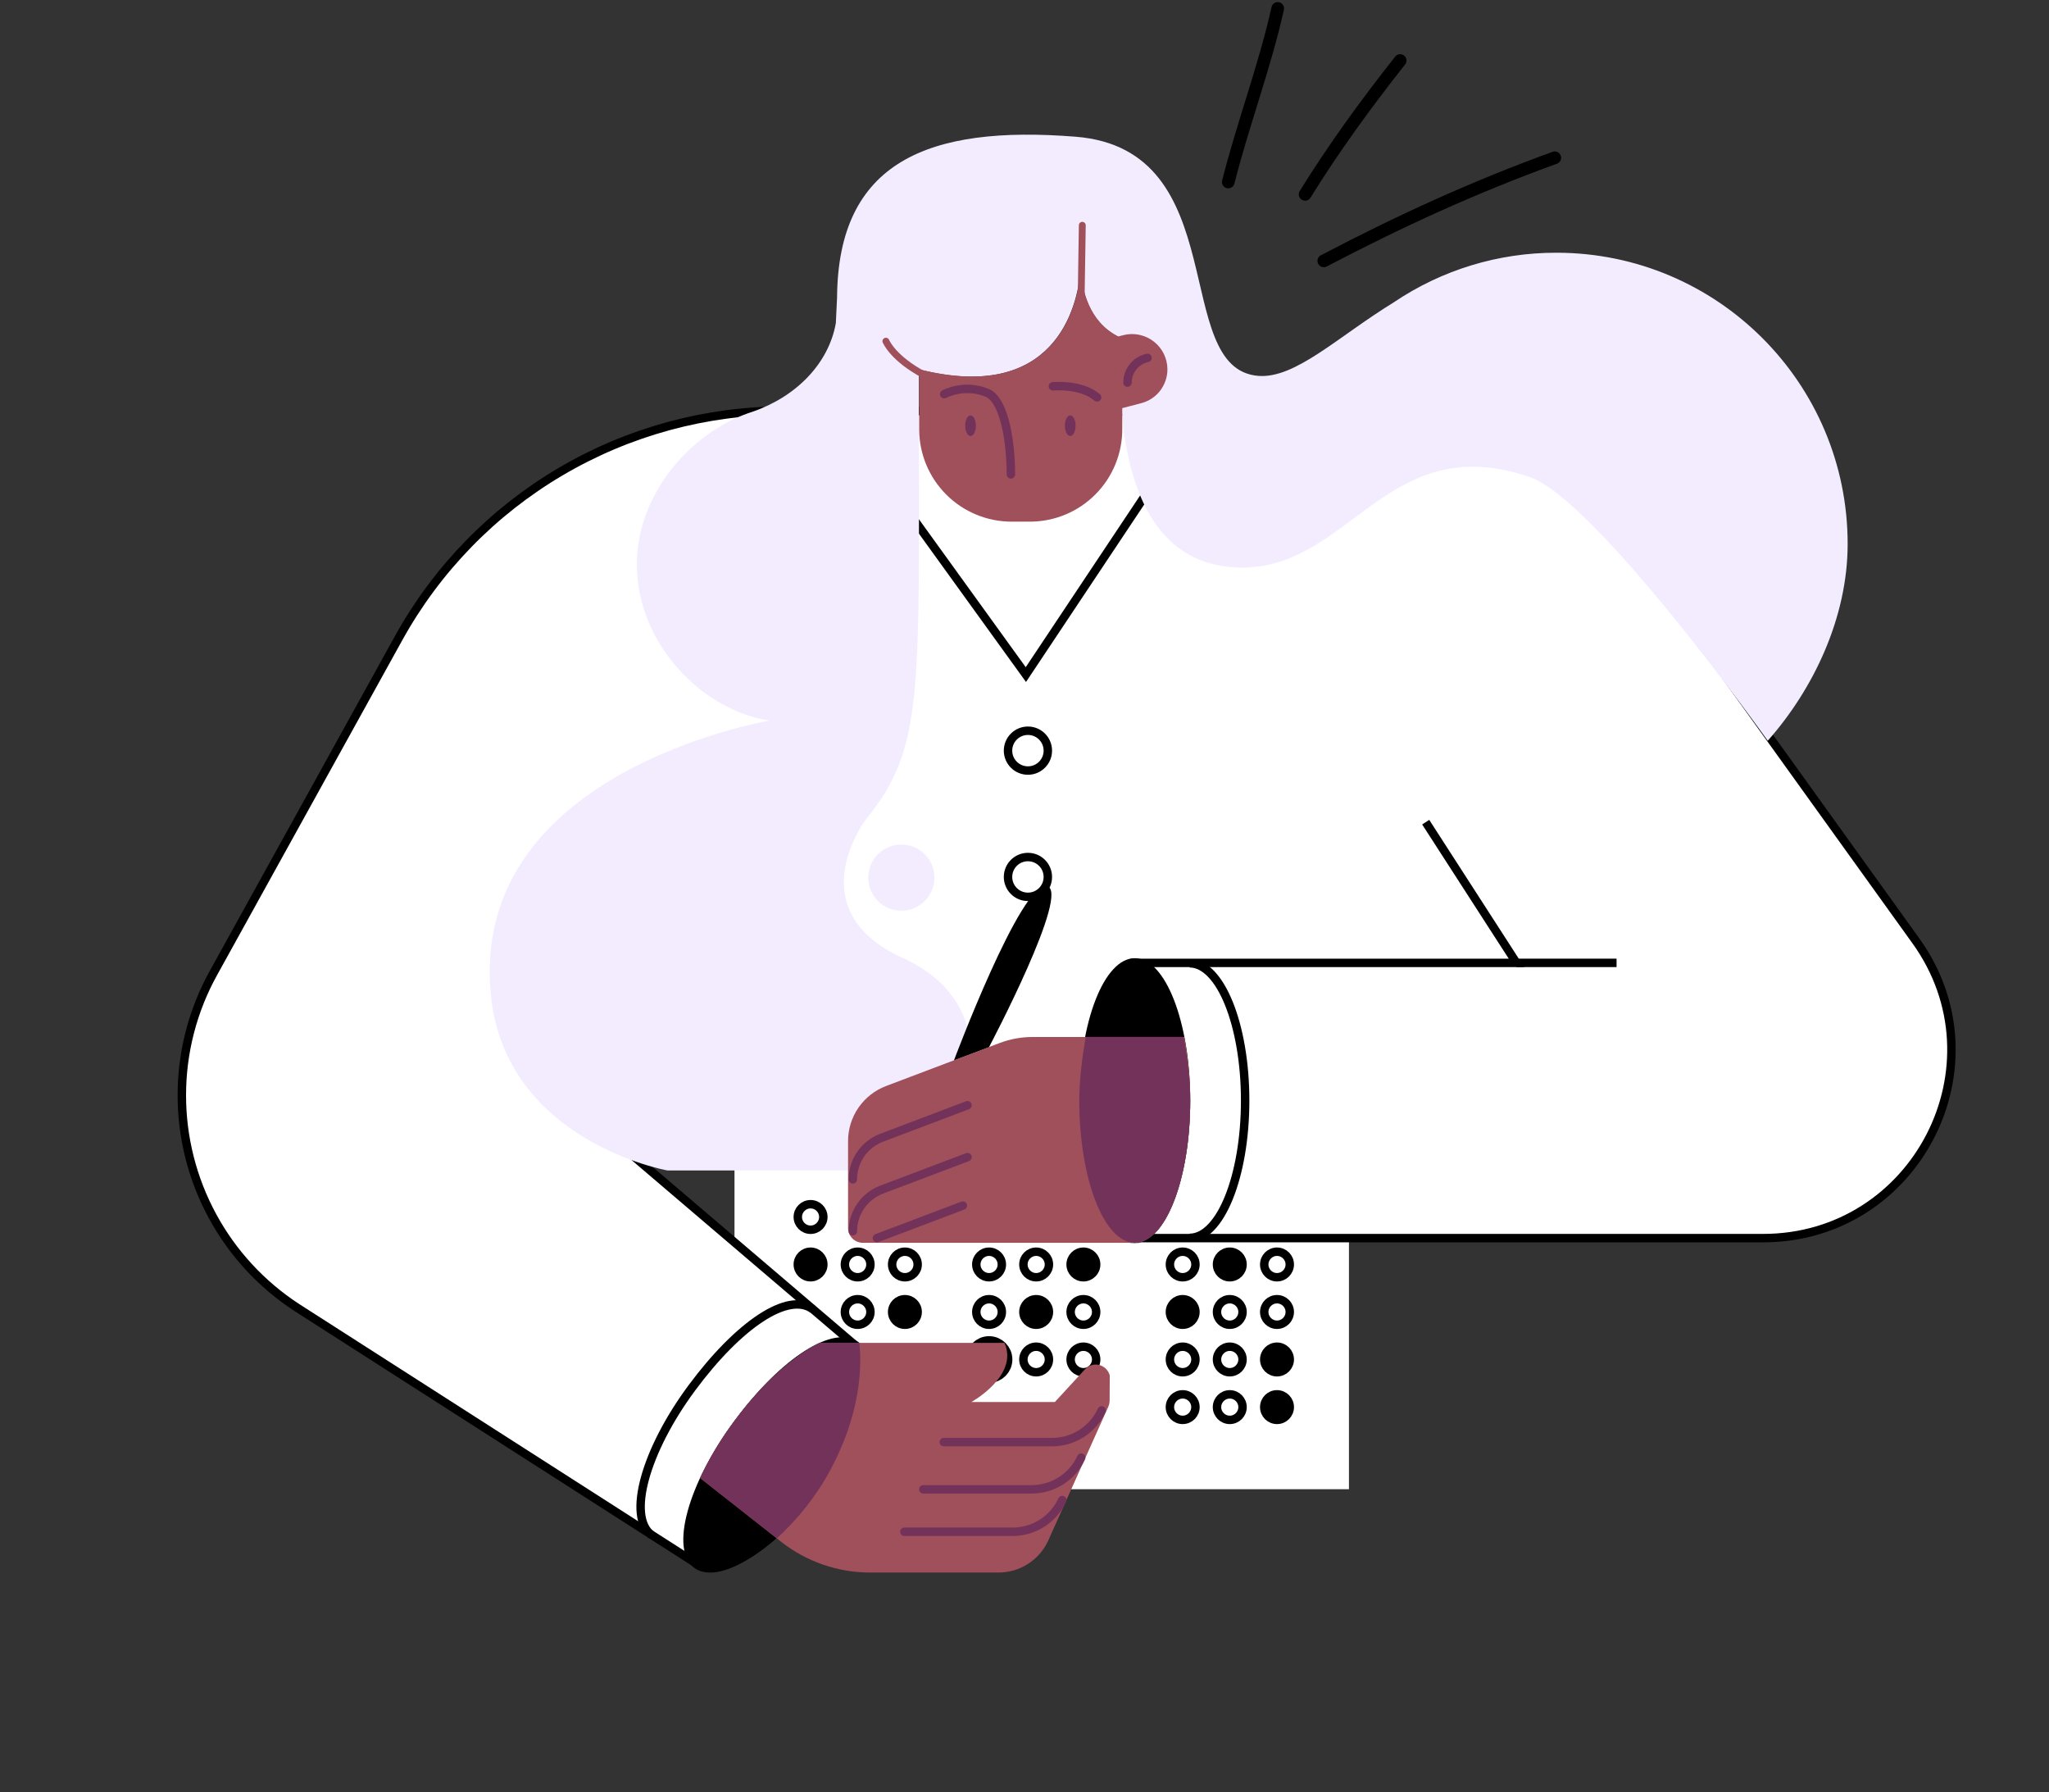 <svg width="486" height="425" viewBox="0 0 486 425" fill="none" xmlns="http://www.w3.org/2000/svg">
<rect x="0" y="0" width="486" height="425" fill="#333333" stroke="none"/>
<path d="M291.333 43.159C294.815 29.413 300 15.738 303.063 2" stroke="black" stroke-width="3" stroke-linecap="round"/>
<path d="M309.557 46.086C316.285 35.221 323.945 24.672 332.105 14.351" stroke="black" stroke-width="3" stroke-linecap="round"/>
<path d="M313.991 61.866C331.928 52.461 349.756 44.297 368.778 37.412" stroke="black" stroke-width="3" stroke-linecap="round"/>
<g clip-path="url(#clip0_7599_4182)">
<path d="M319.956 276.096H174.216V353.153H319.956V276.096Z" fill="white"/>
<path d="M302.891 336.713C304.563 336.713 305.919 335.357 305.919 333.685C305.919 332.013 304.563 330.658 302.891 330.658C301.218 330.658 299.862 332.013 299.862 333.685C299.862 335.357 301.218 336.713 302.891 336.713Z" fill="black" stroke="black" stroke-width="2" stroke-miterlimit="10"/>
<path d="M291.687 336.713C293.36 336.713 294.716 335.357 294.716 333.685C294.716 332.013 293.36 330.658 291.687 330.658C290.015 330.658 288.659 332.013 288.659 333.685C288.659 335.357 290.015 336.713 291.687 336.713Z" fill="white" stroke="black" stroke-width="2" stroke-miterlimit="10"/>
<path d="M280.517 336.713C282.19 336.713 283.546 335.357 283.546 333.685C283.546 332.013 282.19 330.658 280.517 330.658C278.844 330.658 277.488 332.013 277.488 333.685C277.488 335.357 278.844 336.713 280.517 336.713Z" fill="white" stroke="black" stroke-width="2" stroke-miterlimit="10"/>
<path d="M302.891 325.416C304.563 325.416 305.919 324.061 305.919 322.389C305.919 320.717 304.563 319.361 302.891 319.361C301.218 319.361 299.862 320.717 299.862 322.389C299.862 324.061 301.218 325.416 302.891 325.416Z" fill="black" stroke="black" stroke-width="2" stroke-miterlimit="10"/>
<path d="M291.687 325.416C293.36 325.416 294.716 324.061 294.716 322.389C294.716 320.717 293.36 319.361 291.687 319.361C290.015 319.361 288.659 320.717 288.659 322.389C288.659 324.061 290.015 325.416 291.687 325.416Z" fill="white" stroke="black" stroke-width="2" stroke-miterlimit="10"/>
<path d="M280.517 325.416C282.19 325.416 283.546 324.061 283.546 322.389C283.546 320.717 282.19 319.361 280.517 319.361C278.844 319.361 277.488 320.717 277.488 322.389C277.488 324.061 278.844 325.416 280.517 325.416Z" fill="white" stroke="black" stroke-width="2" stroke-miterlimit="10"/>
<path d="M302.891 302.889C304.563 302.889 305.919 301.533 305.919 299.861C305.919 298.189 304.563 296.833 302.891 296.833C301.218 296.833 299.862 298.189 299.862 299.861C299.862 301.533 301.218 302.889 302.891 302.889Z" fill="white" stroke="black" stroke-width="2" stroke-miterlimit="10"/>
<path d="M291.687 302.889C293.36 302.889 294.716 301.533 294.716 299.861C294.716 298.189 293.36 296.833 291.687 296.833C290.015 296.833 288.659 298.189 288.659 299.861C288.659 301.533 290.015 302.889 291.687 302.889Z" fill="black" stroke="black" stroke-width="2" stroke-miterlimit="10"/>
<path d="M280.517 302.889C282.19 302.889 283.546 301.533 283.546 299.861C283.546 298.189 282.19 296.833 280.517 296.833C278.844 296.833 277.488 298.189 277.488 299.861C277.488 301.533 278.844 302.889 280.517 302.889Z" fill="white" stroke="black" stroke-width="2" stroke-miterlimit="10"/>
<path d="M302.891 314.153C304.563 314.153 305.919 312.797 305.919 311.125C305.919 309.453 304.563 308.097 302.891 308.097C301.218 308.097 299.862 309.453 299.862 311.125C299.862 312.797 301.218 314.153 302.891 314.153Z" fill="white" stroke="black" stroke-width="2" stroke-miterlimit="10"/>
<path d="M291.687 314.153C293.36 314.153 294.716 312.797 294.716 311.125C294.716 309.453 293.36 308.097 291.687 308.097C290.015 308.097 288.659 309.453 288.659 311.125C288.659 312.797 290.015 314.153 291.687 314.153Z" fill="white" stroke="black" stroke-width="2" stroke-miterlimit="10"/>
<path d="M280.517 314.153C282.19 314.153 283.546 312.797 283.546 311.125C283.546 309.453 282.19 308.097 280.517 308.097C278.844 308.097 277.488 309.453 277.488 311.125C277.488 312.797 278.844 314.153 280.517 314.153Z" fill="black" stroke="black" stroke-width="2" stroke-miterlimit="10"/>
<path d="M214.632 314.153C216.305 314.153 217.661 312.797 217.661 311.125C217.661 309.453 216.305 308.097 214.632 308.097C212.96 308.097 211.604 309.453 211.604 311.125C211.604 312.797 212.96 314.153 214.632 314.153Z" fill="black" stroke="black" stroke-width="2" stroke-miterlimit="10"/>
<path d="M203.429 314.153C205.102 314.153 206.458 312.797 206.458 311.125C206.458 309.453 205.102 308.097 203.429 308.097C201.756 308.097 200.4 309.453 200.4 311.125C200.4 312.797 201.756 314.153 203.429 314.153Z" fill="white" stroke="black" stroke-width="2" stroke-miterlimit="10"/>
<path d="M192.258 291.625C193.931 291.625 195.287 290.269 195.287 288.597C195.287 286.925 193.931 285.57 192.258 285.57C190.586 285.57 189.229 286.925 189.229 288.597C189.229 290.269 190.586 291.625 192.258 291.625Z" fill="white" stroke="black" stroke-width="2" stroke-miterlimit="10"/>
<path d="M214.632 302.889C216.305 302.889 217.661 301.533 217.661 299.861C217.661 298.189 216.305 296.833 214.632 296.833C212.96 296.833 211.604 298.189 211.604 299.861C211.604 301.533 212.96 302.889 214.632 302.889Z" fill="white" stroke="black" stroke-width="2" stroke-miterlimit="10"/>
<path d="M203.429 302.889C205.102 302.889 206.458 301.533 206.458 299.861C206.458 298.189 205.102 296.833 203.429 296.833C201.756 296.833 200.4 298.189 200.4 299.861C200.4 301.533 201.756 302.889 203.429 302.889Z" fill="white" stroke="black" stroke-width="2" stroke-miterlimit="10"/>
<path d="M192.258 302.889C193.931 302.889 195.287 301.533 195.287 299.861C195.287 298.189 193.931 296.833 192.258 296.833C190.586 296.833 189.229 298.189 189.229 299.861C189.229 301.533 190.586 302.889 192.258 302.889Z" fill="black" stroke="black" stroke-width="2" stroke-miterlimit="10"/>
<path d="M256.97 325.416C258.643 325.416 259.999 324.061 259.999 322.389C259.999 320.717 258.643 319.361 256.97 319.361C255.297 319.361 253.941 320.717 253.941 322.389C253.941 324.061 255.297 325.416 256.97 325.416Z" fill="white" stroke="black" stroke-width="2" stroke-miterlimit="10"/>
<path d="M245.767 325.416C247.44 325.416 248.796 324.061 248.796 322.389C248.796 320.717 247.44 319.361 245.767 319.361C244.094 319.361 242.738 320.717 242.738 322.389C242.738 324.061 244.094 325.416 245.767 325.416Z" fill="white" stroke="black" stroke-width="2" stroke-miterlimit="10"/>
<path d="M234.596 325.416C236.269 325.416 237.625 324.061 237.625 322.389C237.625 320.717 236.269 319.361 234.596 319.361C232.923 319.361 231.567 320.717 231.567 322.389C231.567 324.061 232.923 325.416 234.596 325.416Z" fill="black" stroke="black" stroke-width="5" stroke-miterlimit="10"/>
<path d="M256.97 302.889C258.643 302.889 259.999 301.533 259.999 299.861C259.999 298.189 258.643 296.833 256.97 296.833C255.297 296.833 253.941 298.189 253.941 299.861C253.941 301.533 255.297 302.889 256.97 302.889Z" fill="black" stroke="black" stroke-width="2" stroke-miterlimit="10"/>
<path d="M245.767 302.889C247.44 302.889 248.796 301.533 248.796 299.861C248.796 298.189 247.44 296.833 245.767 296.833C244.094 296.833 242.738 298.189 242.738 299.861C242.738 301.533 244.094 302.889 245.767 302.889Z" fill="white" stroke="black" stroke-width="2" stroke-miterlimit="10"/>
<path d="M234.596 302.889C236.269 302.889 237.625 301.533 237.625 299.861C237.625 298.189 236.269 296.833 234.596 296.833C232.923 296.833 231.567 298.189 231.567 299.861C231.567 301.533 232.923 302.889 234.596 302.889Z" fill="white" stroke="black" stroke-width="2" stroke-miterlimit="10"/>
<path d="M256.97 314.153C258.643 314.153 259.999 312.797 259.999 311.125C259.999 309.453 258.643 308.097 256.97 308.097C255.297 308.097 253.941 309.453 253.941 311.125C253.941 312.797 255.297 314.153 256.97 314.153Z" fill="white" stroke="black" stroke-width="2" stroke-miterlimit="10"/>
<path d="M245.767 314.153C247.44 314.153 248.796 312.797 248.796 311.125C248.796 309.453 247.44 308.097 245.767 308.097C244.094 308.097 242.738 309.453 242.738 311.125C242.738 312.797 244.094 314.153 245.767 314.153Z" fill="black" stroke="black" stroke-width="2" stroke-miterlimit="10"/>
<path d="M234.596 314.153C236.269 314.153 237.625 312.797 237.625 311.125C237.625 309.453 236.269 308.097 234.596 308.097C232.923 308.097 231.567 309.453 231.567 311.125C231.567 312.797 232.923 314.153 234.596 314.153Z" fill="white" stroke="black" stroke-width="2" stroke-miterlimit="10"/>
<path d="M418.181 293.61H267.881L268.011 276.096H177.473L151.125 198.941L122.922 250.866L202.55 318.775L164.478 370.341L70.423 310.083C62.043 304.627 55.158 297.166 50.392 288.377C45.626 279.589 43.13 269.75 43.131 259.753C43.124 249.581 45.713 239.575 50.654 230.682L94.555 151.313C103.598 134.97 116.855 121.346 132.949 111.86C149.044 102.373 167.387 97.37 186.071 97.37H327.056C338.61 97.371 349.994 100.145 360.252 105.459C370.51 110.773 379.341 118.471 386.004 127.907L454.363 223.031C475.63 252.493 454.526 293.61 418.181 293.61Z" fill="white" stroke="black" stroke-width="2" stroke-miterlimit="10"/>
<path d="M195.352 352.567C184.214 367.542 170.503 376.136 164.674 371.806C158.844 367.477 163.143 351.85 174.249 336.875C185.354 321.9 197.795 313.957 203.625 318.286C209.454 322.616 206.458 337.624 195.352 352.567Z" fill="black"/>
<path d="M198.218 97.501L243.325 159.973L284.946 97.501H198.218Z" stroke="black" stroke-width="2" stroke-miterlimit="10"/>
<path d="M243.813 182.729C246.421 182.729 248.535 180.615 248.535 178.008C248.535 175.401 246.421 173.288 243.813 173.288C241.205 173.288 239.091 175.401 239.091 178.008C239.091 180.615 241.205 182.729 243.813 182.729Z" stroke="black" stroke-width="2" stroke-miterlimit="10"/>
<path d="M243.813 212.679C246.421 212.679 248.535 210.566 248.535 207.959C248.535 205.352 246.421 203.238 243.813 203.238C241.205 203.238 239.091 205.352 239.091 207.959C239.091 210.566 241.205 212.679 243.813 212.679Z" stroke="black" stroke-width="2" stroke-miterlimit="10"/>
<path d="M338.162 194.97L359.689 228.338H269.151V294.75" stroke="black" stroke-width="2" stroke-miterlimit="10"/>
<path d="M359.689 228.338H383.431" stroke="black" stroke-width="2" stroke-miterlimit="10"/>
<path d="M269.151 294.75C276.418 294.75 282.308 279.635 282.308 260.99C282.308 242.346 276.418 227.231 269.151 227.231C261.884 227.231 255.994 242.346 255.994 260.99C255.994 279.635 261.884 294.75 269.151 294.75Z" fill="black"/>
<path d="M282.178 228.436C289.44 228.436 295.335 243.02 295.335 260.99C295.335 278.96 289.44 293.545 282.178 293.545" stroke="black" stroke-width="2" stroke-miterlimit="10"/>
<path d="M154.545 364.026C148.716 359.696 153.015 344.07 164.12 329.095C175.226 314.12 187.015 306.176 192.845 310.506" stroke="black" stroke-width="2" stroke-miterlimit="10"/>
<path d="M198.544 70.513C198.772 38.414 220.104 29.624 255.146 32.424C292.925 35.452 277.455 87.409 298.429 89.134C307.222 89.851 317.253 79.889 330.606 71.685C341.994 64 355.426 59.907 369.166 59.933C407.303 59.933 438.242 90.86 438.242 128.981C438.242 146.528 430.068 163.489 419.288 175.665C419.288 175.665 378.545 118.466 362.75 113.095C331.68 102.547 321.812 129.828 300.253 134.06C297.227 134.648 294.128 134.758 291.069 134.385C260.39 130.869 266.252 80.312 266.252 80.312C258.305 77.057 256.579 68.82 256.286 63.839C256.386 62.507 256.407 61.17 256.351 59.835C256.224 61.166 256.203 62.505 256.286 63.839C255.635 73.215 249.903 95.645 217.954 87.604V98.51C217.954 164.564 219.029 177.39 205.643 193.993C203.657 196.467 190.369 216.423 214.176 227.199C244.855 241.067 223.197 277.561 223.197 277.561H158.29C158.29 277.561 119.762 270.724 116.408 235.761C111.62 185.789 174.313 172.409 182.488 170.879C166.595 168.438 151.06 152.779 151.06 133.799C151.06 116.969 163.989 102.742 177.277 98.054C177.31 98.054 177.31 98.054 177.342 98.022L178.515 97.631C188.904 94.05 196.557 86.172 198.251 76.633L198.544 70.513Z" fill="#F3ECFF"/>
<path d="M256.449 70.871C256.234 70.868 256.029 70.781 255.877 70.629C255.725 70.477 255.638 70.272 255.635 70.057L255.895 53.422C255.894 53.315 255.915 53.209 255.956 53.109C255.996 53.01 256.056 52.92 256.132 52.844C256.208 52.769 256.298 52.709 256.397 52.668C256.496 52.627 256.602 52.607 256.709 52.608C256.924 52.611 257.13 52.698 257.281 52.85C257.433 53.002 257.52 53.207 257.524 53.422L257.263 70.057C257.254 70.27 257.166 70.472 257.015 70.623C256.864 70.774 256.662 70.862 256.449 70.871Z" fill="#A0505A"/>
<path d="M219.387 89.818C219.251 89.817 219.117 89.783 218.996 89.72C211.115 85.586 209.454 81.354 209.356 81.191C209.319 81.091 209.302 80.984 209.306 80.877C209.311 80.77 209.337 80.665 209.382 80.568C209.427 80.471 209.492 80.384 209.571 80.312C209.651 80.24 209.743 80.185 209.844 80.149C210.043 80.076 210.263 80.082 210.457 80.167C210.652 80.252 210.805 80.409 210.887 80.605C210.919 80.67 212.515 84.479 219.745 88.288C219.935 88.392 220.078 88.564 220.145 88.77C220.211 88.976 220.196 89.2 220.103 89.395C220.034 89.524 219.93 89.631 219.804 89.706C219.678 89.78 219.533 89.819 219.387 89.818Z" fill="#A0505A"/>
<path d="M213.785 215.967C218.12 215.967 221.634 212.455 221.634 208.122C221.634 203.789 218.12 200.276 213.785 200.276C209.451 200.276 205.937 203.789 205.937 208.122C205.937 212.455 209.451 215.967 213.785 215.967Z" fill="#F3ECFF"/>
<path d="M263.224 326.197L263.191 332.122C263.184 332.638 263.073 333.147 262.865 333.62L248.601 365.393C247.565 367.639 245.907 369.54 243.823 370.873C241.74 372.206 239.318 372.914 236.844 372.913H206.328C198.711 372.906 191.316 370.35 185.322 365.654L184.247 364.807L166.074 350.516C168.339 345.712 171.089 341.152 174.281 336.908C180.795 328.118 188.253 321.542 194.441 318.449H238.244C241.729 326.23 230.395 332.48 230.395 332.48H250.197L257.361 324.7C257.782 324.245 258.318 323.911 258.913 323.736C259.507 323.56 260.138 323.548 260.739 323.702C261.34 323.855 261.888 324.168 262.325 324.607C262.763 325.047 263.073 325.596 263.224 326.197Z" fill="#A0505A"/>
<path d="M251.955 355.724C250.919 357.97 249.262 359.872 247.178 361.204C245.094 362.537 242.672 363.245 240.198 363.245H214.502" stroke="#73325A" stroke-width="2" stroke-miterlimit="10" stroke-linecap="round"/>
<path d="M256.449 345.665C255.414 347.911 253.756 349.812 251.672 351.145C249.588 352.478 247.166 353.186 244.693 353.185H218.997" stroke="#73325A" stroke-width="2" stroke-miterlimit="10" stroke-linecap="round"/>
<path d="M261.302 334.466C260.266 336.712 258.608 338.614 256.525 339.946C254.441 341.279 252.019 341.987 249.545 341.986H223.849" stroke="#73325A" stroke-width="2" stroke-miterlimit="10" stroke-linecap="round"/>
<path d="M195.027 351.916C192.021 356.672 188.396 361.007 184.247 364.807L184.214 364.775L166.042 350.483C168.306 345.679 171.056 341.12 174.249 336.875C180.762 328.085 188.22 321.509 194.408 318.417H203.82C204.667 325.807 203.429 338.243 195.027 351.916Z" fill="#73325A"/>
<path d="M226.259 251.484C226.259 251.484 242.087 209.261 248.21 210.107C254.333 210.953 234.564 248.359 234.564 248.359L226.259 251.484Z" fill="black"/>
<path d="M282.308 260.99C282.308 279.058 276.772 293.773 269.835 294.684C269.608 294.711 269.379 294.722 269.151 294.717H204.667C204.204 294.719 203.746 294.629 203.319 294.453C202.891 294.277 202.503 294.018 202.176 293.691C201.849 293.364 201.59 292.976 201.414 292.549C201.238 292.121 201.148 291.663 201.149 291.201V270.627C201.143 267.787 202.003 265.013 203.615 262.674C205.227 260.336 207.514 258.545 210.171 257.54L237.169 247.317C239.617 246.399 242.209 245.925 244.823 245.917H280.908C281.849 250.886 282.318 255.933 282.308 260.99Z" fill="#A0505A"/>
<path d="M229.484 262.097L209.096 269.813C207.096 270.575 205.375 271.926 204.159 273.687C202.944 275.449 202.292 277.537 202.29 279.677" stroke="#73325A" stroke-width="2" stroke-miterlimit="10" stroke-linecap="round"/>
<path d="M229.484 274.403L209.096 282.118C207.096 282.881 205.375 284.232 204.159 285.993C202.944 287.754 202.292 289.843 202.29 291.982" stroke="#73325A" stroke-width="2" stroke-miterlimit="10" stroke-linecap="round"/>
<path d="M228.376 285.895L207.989 293.61" stroke="#73325A" stroke-width="2" stroke-miterlimit="10" stroke-linecap="round"/>
<path d="M282.308 260.99C282.308 279.058 276.772 293.773 269.835 294.684C269.608 294.711 269.379 294.722 269.151 294.717C261.888 294.717 255.994 279.611 255.994 260.958C255.994 255.977 256.743 250.312 257.524 245.885H280.745C281.559 250.345 282.308 256.009 282.308 260.99Z" fill="#73325A"/>
<path d="M276.902 87.572C276.899 89.408 276.292 91.192 275.176 92.65C274.05 94.111 272.468 95.154 270.682 95.613L266.187 96.784V101.798C266.189 104.676 265.623 107.525 264.522 110.184C263.421 112.843 261.807 115.259 259.771 117.294C257.736 119.329 255.319 120.943 252.659 122.043C249.999 123.143 247.148 123.709 244.269 123.707H239.938C234.142 123.705 228.584 121.409 224.476 117.322C220.369 113.235 218.048 107.689 218.02 101.896V87.572C249.968 95.645 255.7 73.182 256.352 63.807C256.612 68.56 258.208 76.243 265.243 79.791L266.48 79.466C267.714 79.159 269.002 79.136 270.246 79.4C271.49 79.663 272.658 80.206 273.662 80.987C274.666 81.767 275.479 82.766 276.04 83.906C276.601 85.047 276.896 86.3 276.902 87.572Z" fill="#A0505A"/>
<path d="M249.74 91.608C249.74 91.608 256.384 90.957 260.227 94.245" stroke="#73325A" stroke-width="2" stroke-miterlimit="10" stroke-linecap="round"/>
<path d="M223.947 93.464C223.947 93.464 228.832 90.827 234.303 93.236C237.56 94.668 239.71 102.351 239.775 112.508" stroke="#73325A" stroke-width="2" stroke-miterlimit="10" stroke-linecap="round"/>
<path d="M230.2 103.393C230.901 103.393 231.47 102.3 231.47 100.952C231.47 99.603 230.901 98.51 230.2 98.51C229.498 98.51 228.93 99.603 228.93 100.952C228.93 102.3 229.498 103.393 230.2 103.393Z" fill="#73325A"/>
<path d="M253.844 103.393C254.545 103.393 255.114 102.3 255.114 100.952C255.114 99.603 254.545 98.51 253.844 98.51C253.142 98.51 252.574 99.603 252.574 100.952C252.574 102.3 253.142 103.393 253.844 103.393Z" fill="#73325A"/>
<path d="M267.425 90.73C267.426 89.356 267.898 88.025 268.764 86.958C269.63 85.891 270.835 85.154 272.18 84.87" stroke="#73325A" stroke-width="2" stroke-miterlimit="10" stroke-linecap="round"/>
</g>
<defs>
<clipPath id="clip0_7599_4182">
<rect width="486" height="393" fill="white" transform="translate(0 31.936)"/>
</clipPath>
</defs>
</svg>
